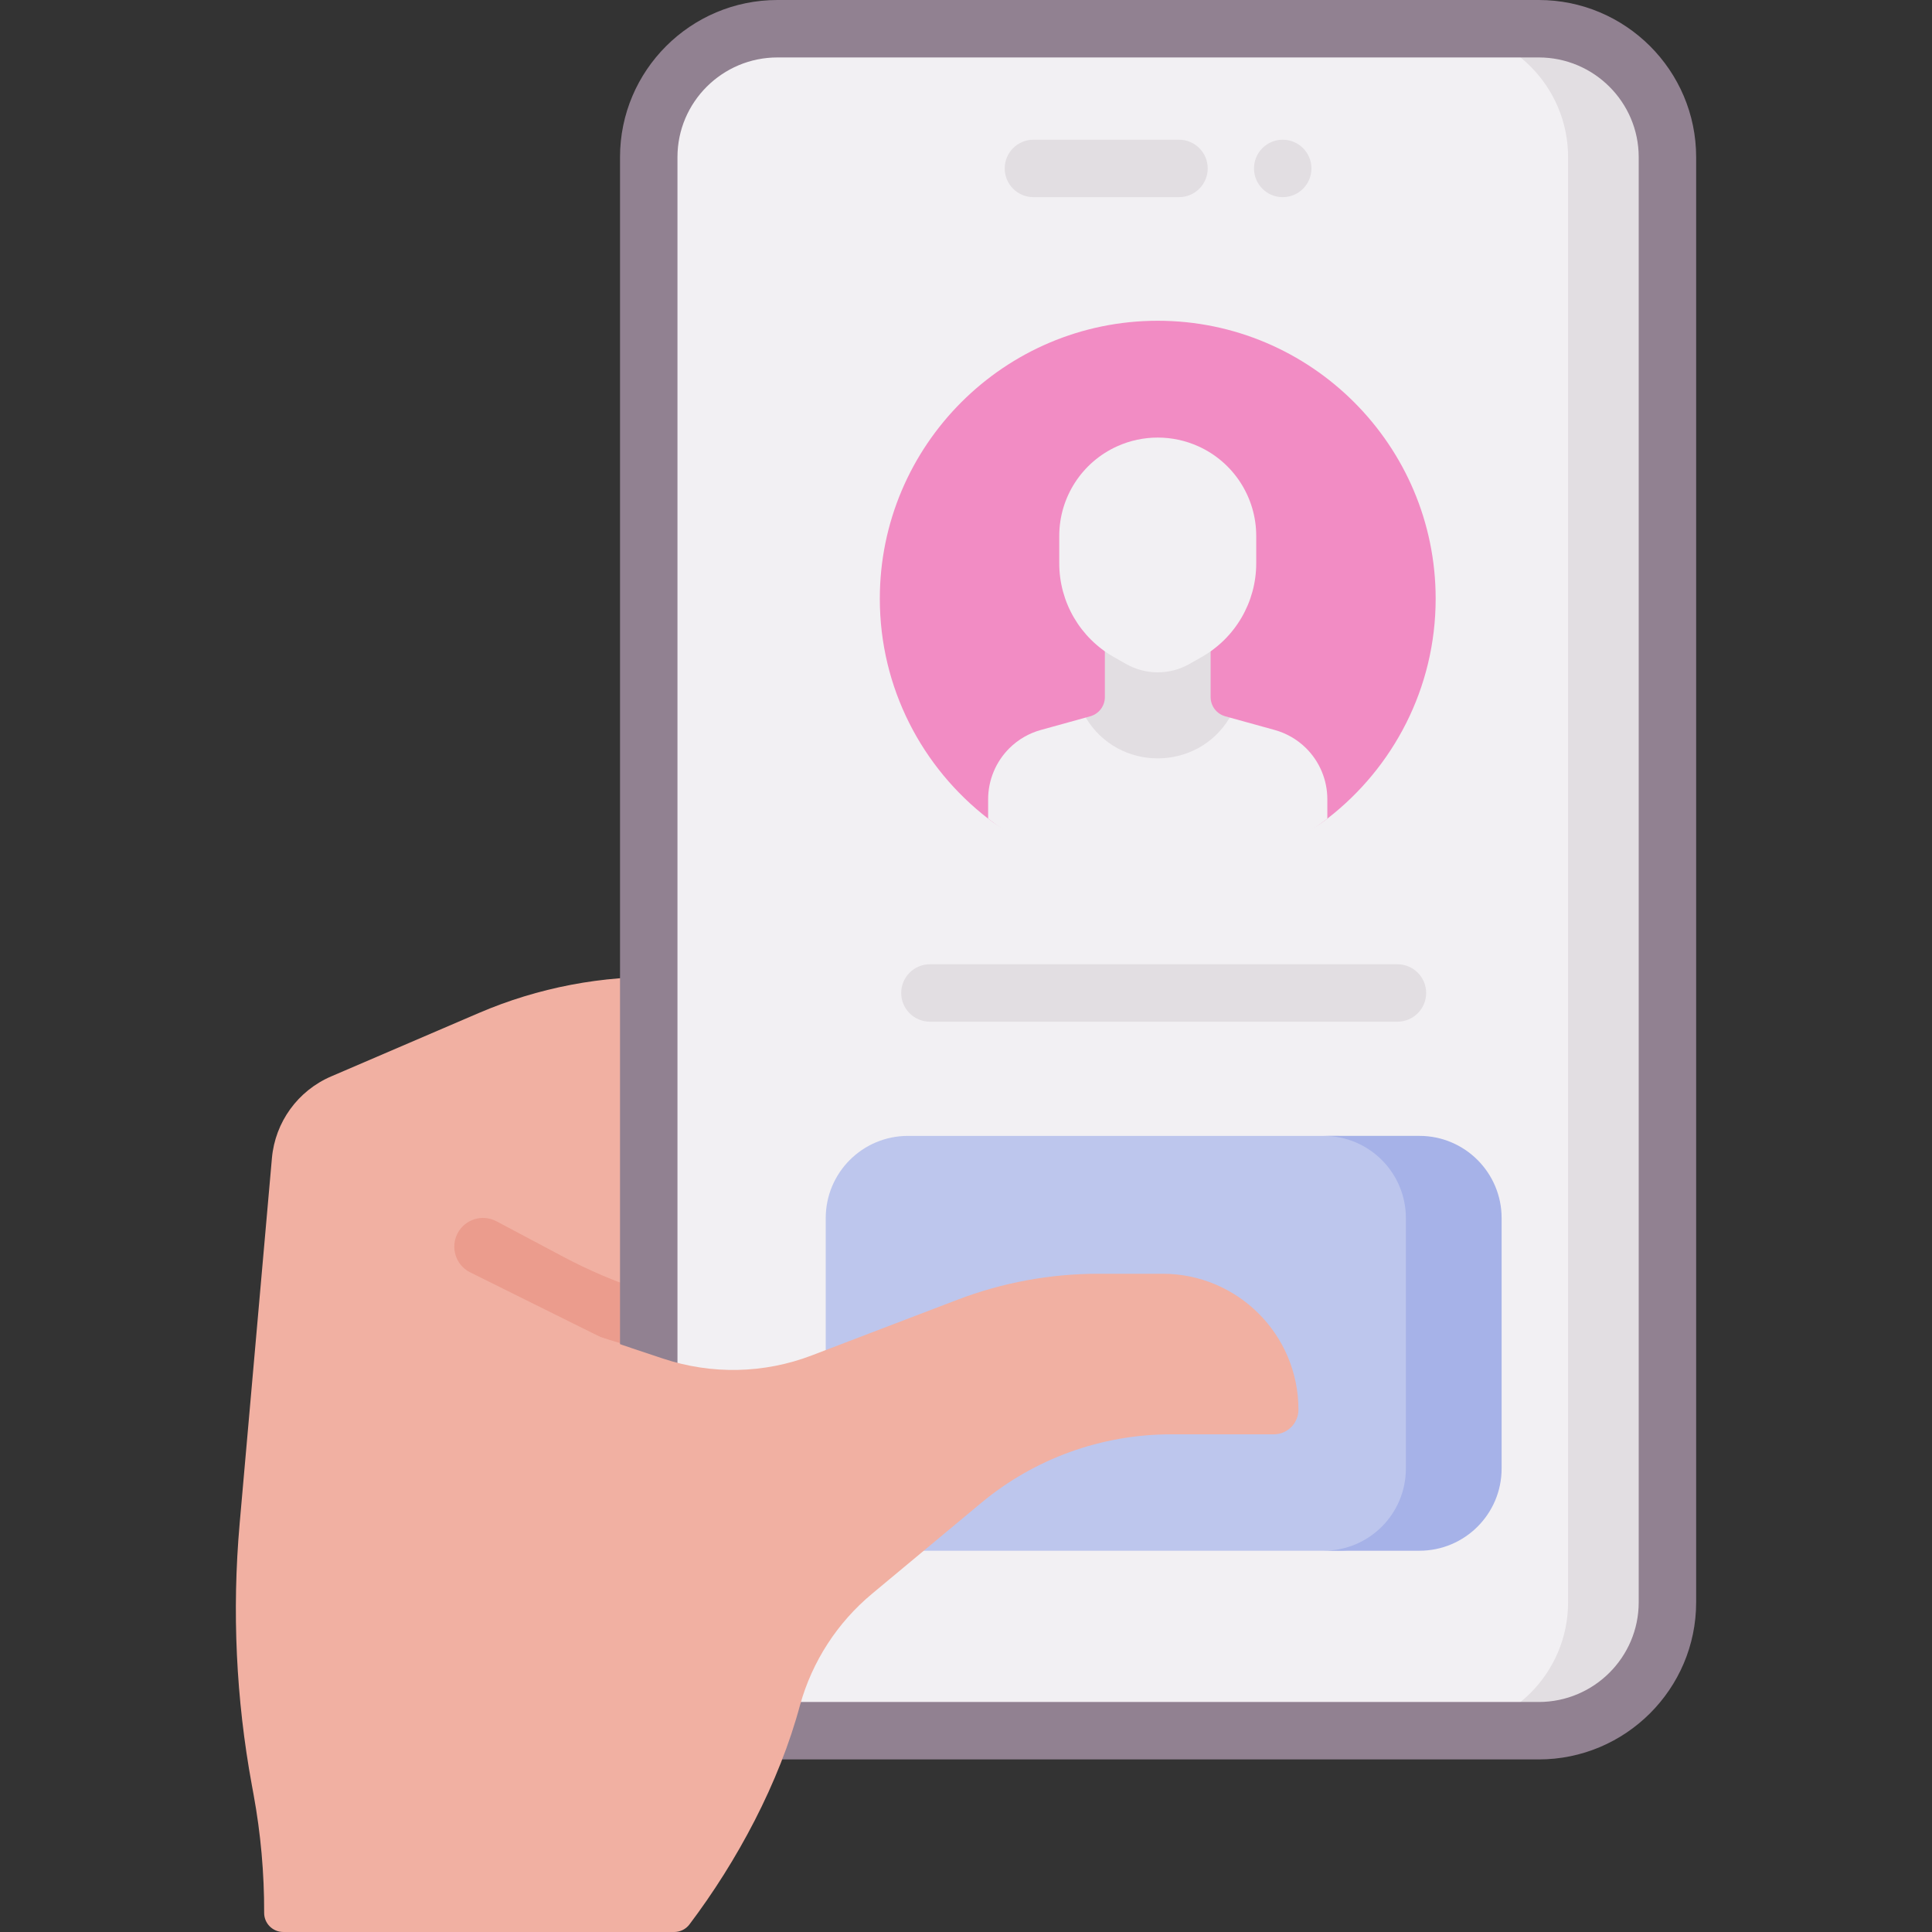 <svg id="Capa_1" enable-background="new 0 0 512 512" viewBox="0 0 512 512" xmlns="http://www.w3.org/2000/svg"><rect x="0" y="0" width="512" height="512" fill="#333333" stroke="none"/><g><g><g><path d="m92.015 406.254-28.512-2.435 8.556-96.881c.844-9.561 6.871-17.885 15.69-21.673l39.079-16.783c15.794-6.783 32.876-10.04 50.058-9.544l32.212.929v80.648z" fill="#f1b0a2"/><g><path d="m167.548 356.757c-.798 0-8.312-2.383-8.312-2.383l-34.802-17.272c-3.714-1.971-5.125-6.579-3.154-10.292 1.97-3.712 6.577-5.124 10.291-3.154l17.749 9.423c6.6 3.504 13.541 6.48 20.633 8.843 3.988 1.33 6.143 5.64 4.814 9.628-1.062 3.189-4.033 5.207-7.219 5.207z" fill="#eb9c8d"/></g><path d="m192.079 455.689c4.257 1.906 8.978 2.966 13.946 2.966h201.755c18.835 0 34.104-15.237 34.104-34.032v-382.979c0-18.796-15.269-34.032-34.104-34.032h-201.754c-18.835 0-34.104 15.237-34.104 34.032v322.616z" fill="#f2f0f3"/><path d="m441.886 41.64v382.98c0 18.795-15.274 34.039-34.11 34.039h-26.326c18.836 0 34.11-15.243 34.11-34.039v-382.98c0-18.795-15.274-34.028-34.11-34.028h26.326c18.836-.001 34.11 15.233 34.11 34.028z" fill="#e2dee2"/><g><path d="m407.78 466.267h-201.754c-5.936 0-11.674-1.222-17.057-3.63-3.836-1.718-5.555-6.221-3.837-10.057 1.718-3.837 6.222-5.554 10.057-3.838 3.412 1.528 7.058 2.302 10.836 2.302h201.755c14.609 0 26.494-11.852 26.494-26.421v-382.979c0-14.568-11.885-26.421-26.494-26.421h-201.754c-14.609 0-26.493 11.852-26.493 26.421v322.616c0 4.204-3.407 7.612-7.611 7.612s-7.612-3.408-7.612-7.612v-322.616c0-22.963 18.714-41.644 41.716-41.644h201.754c23.003 0 41.717 18.681 41.717 41.644v382.979c0 22.963-18.714 41.644-41.717 41.644z" fill="#918191"/></g><g><g><path d="m312.446 37.025h-38.576c-4.204 0-7.612 3.408-7.612 7.611s3.407 7.611 7.612 7.611h38.576c4.204 0 7.611-3.408 7.611-7.611s-3.407-7.611-7.611-7.611z" fill="#e2dee2"/></g><circle cx="339.933" cy="44.638" fill="#e2dee2" r="7.611"/></g><path d="m218.827 389.178v-66.367c0-12.033 9.754-21.787 21.787-21.787h114.03l18.721 2.071c12.033 0 21.787 9.754 21.787 21.787l-.2 62.65c0 12.033-9.754 21.787-21.787 21.787l-17.375 1.646h-115.176c-12.032 0-21.787-9.754-21.787-21.787z" fill="#bdc6ed"/><path d="m397.945 322.809v66.372c0 12.026-9.753 21.779-21.789 21.779h-25.372c12.036 0 21.789-9.753 21.789-21.779v-66.372c0-12.026-9.753-21.789-21.789-21.789h25.372c12.036-.001 21.789 9.762 21.789 21.789z" fill="#a6b2e8"/><path d="m178.663 511.998c1.583 0 3.083-.728 4.037-1.991 12.603-16.693 23.78-37.421 29.344-58.236 3.221-11.502 9.862-21.753 19.042-29.395l28.927-24.08c14.114-11.749 31.898-18.182 50.262-18.182h27.278c3.616 0 6.547-2.931 6.547-6.547 0-19.887-16.121-36.008-36.008-36.008h-16.999c-12.776 0-25.443 2.337-37.378 6.896-11.617 4.438-26.71 10.205-38.603 14.751-12.623 4.826-26.527 5.127-39.444.821l-8.121-2.707c-7.512-2.504-14.976-5.337-21.97-9.05l-19.797-5.966-62.277 61.514c-2.043 23.134-.953 46.439 3.24 69.281l.448 2.442c1.904 10.374 2.841 20.879 2.809 31.38-.008 2.804 2.261 5.077 5.065 5.077z" fill="#f1b0a2"/></g></g><g><path d="m306.813 225.889c-16.912 0-32.5.678-44.947-8.941-17.443-13.481-28.705-34.59-28.705-58.291 0-40.612 33.04-73.652 73.652-73.652s73.652 33.04 73.652 73.652c0 23.7-11.262 44.809-28.705 58.291-12.447 9.62-28.036 8.941-44.947 8.941z" fill="#f28cc4"/><path d="m325.896 190.158c-5.538 17.776-35.7 16.18-38.166 0l1.195-.334c2.293-.635 3.875-2.712 3.875-5.091v-20.03h28.027v20.03c0 2.379 1.582 4.456 3.875 5.091z" fill="#e2dee2"/><g fill="#f2f0f3"><path d="m351.76 211.825v5.123c-12.442 9.633-28.038 15.359-44.947 15.359s-32.505-5.726-44.947-15.359v-5.123c0-2.551.506-5.048 1.475-7.351.958-2.314 2.379-4.424 4.187-6.221 2.325-2.293 5.188-3.95 8.331-4.811l11.872-3.283c8.578 14.423 29.588 14.423 38.166 0l11.872 3.283c3.143.861 6.006 2.519 8.331 4.811 3.626 3.583 5.66 8.47 5.66 13.572z"/><path d="m295.169 174.115 3.257 1.849c5.201 2.953 11.572 2.953 16.774 0l3.257-1.849c8.936-5.073 14.457-14.556 14.457-24.831v-7.253c0-10.259-6.018-19.563-15.375-23.77-6.822-3.067-14.63-3.067-21.451 0-9.357 4.207-15.375 13.511-15.375 23.77v7.253c-.001 10.275 5.52 19.758 14.456 24.831z"/></g></g><g><g><path d="m370.331 270.76h-123.89c-4.204 0-7.612-3.407-7.612-7.612s3.407-7.611 7.612-7.611h123.891c4.204 0 7.612 3.407 7.612 7.611s-3.408 7.612-7.613 7.612z" fill="#e2dee2"/></g></g></g><g/><g/><g/><g/><g/><g/><g/><g/><g/><g/><g/><g/><g/><g/><g/></svg>